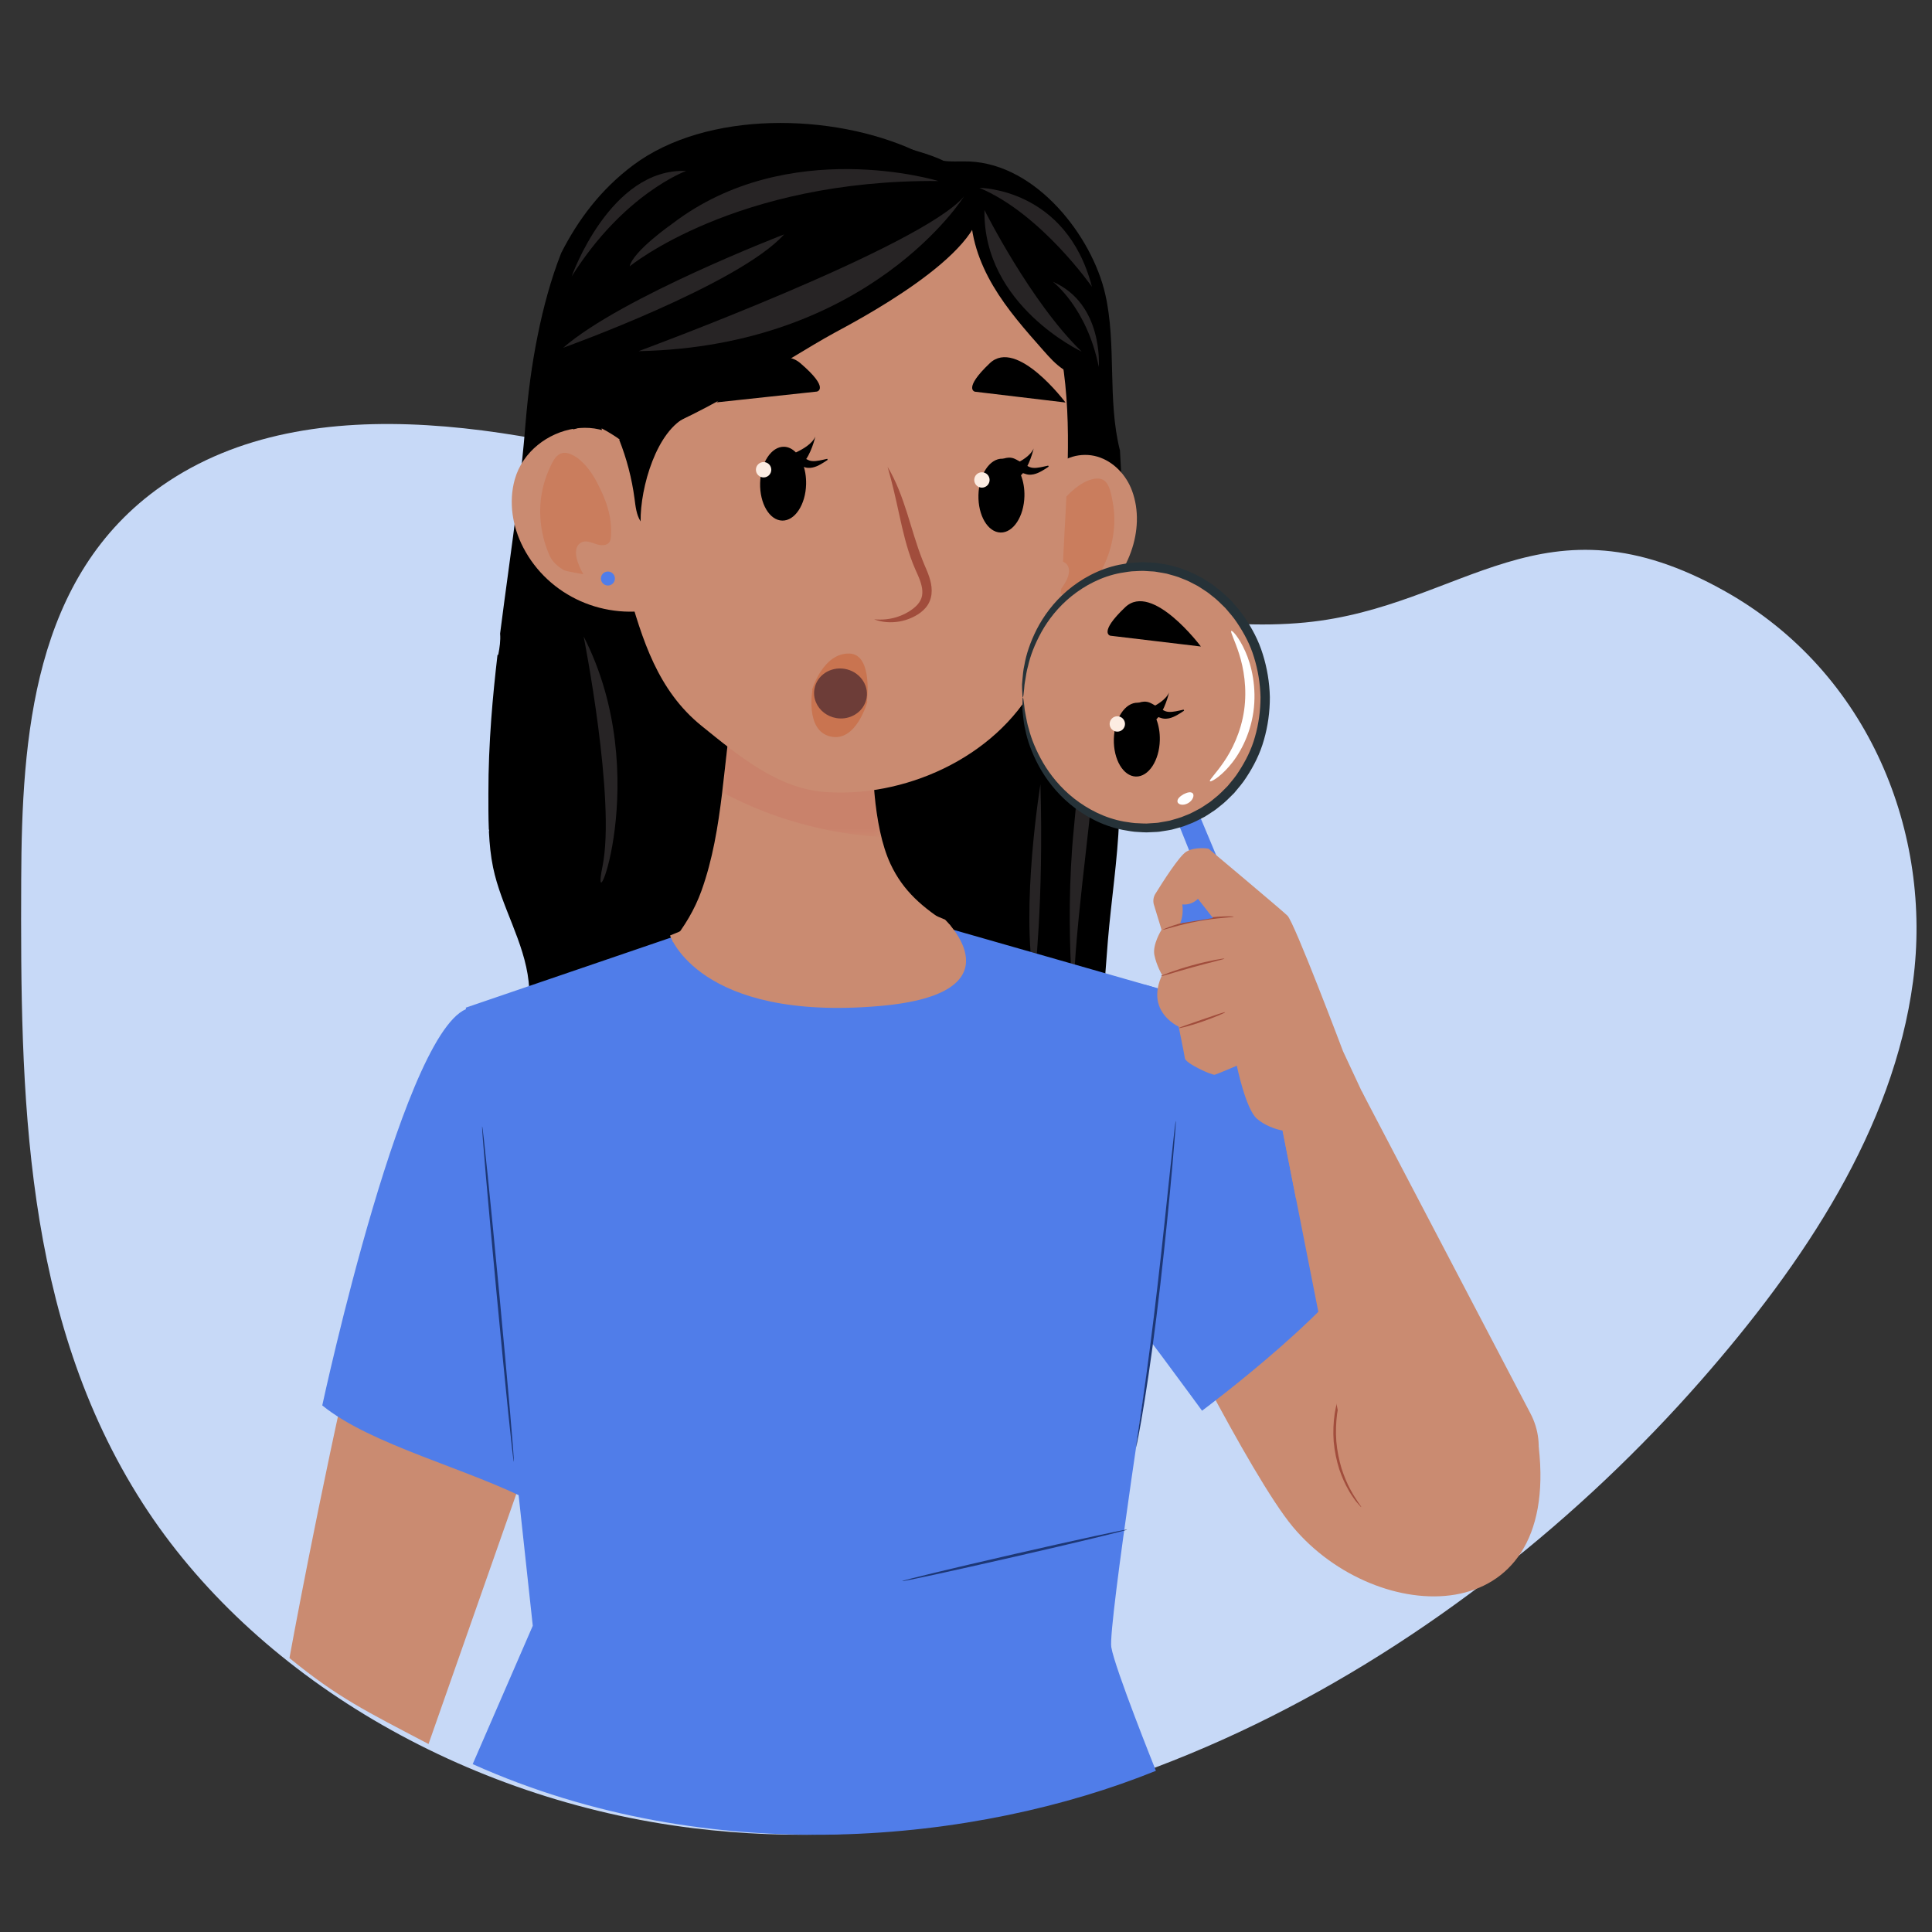 <svg width="304" height="304" viewBox="0 0 304 304" fill="none" xmlns="http://www.w3.org/2000/svg">
<rect x="0" y="0" width="304" height="304" fill="#333333" stroke="none"/>
<path d="M112.948 76.085C84.08 67.622 49.089 59.967 25.493 76.426C5.155 90.616 3.429 116.055 3.337 138.399C3.204 171.936 3.538 207.109 22.459 236.549C39.921 263.714 72.996 283.237 109.081 287.663C171.066 295.269 230.158 259.938 267.574 217.305C283.948 198.646 297.938 177.56 301.014 154.438C304.091 131.322 294.296 105.895 271.447 93.042C242.731 76.888 230.359 95.505 205.418 97.943C176.69 100.752 140.983 84.299 112.948 76.085Z" fill="#C7D9F7"/>
<path d="M76.85 124.811C76.85 126.69 76.838 128.605 76.917 130.52C76.948 130.544 76.96 130.581 76.96 130.629C76.954 130.715 76.942 130.806 76.935 130.897C77.027 132.788 77.209 134.667 77.586 136.491C78.857 142.637 82.493 148.17 83.18 154.445C83.563 157.947 82.681 161.34 81.799 164.72C81.058 167.559 80.237 170.387 79.671 173.262C90.026 173.949 100.52 173.706 110.825 173.779C115.999 173.816 121.173 173.986 126.348 173.962C131.716 173.937 137.085 173.785 142.447 173.512C152.485 173.001 162.499 172.077 172.47 170.867C173.291 163.267 173.693 155.624 174.325 148.012C174.854 141.659 175.851 135.341 176.094 128.964C176.331 122.756 176.1 116.542 175.845 110.34C175.589 104.108 175.316 97.876 175.462 91.638C175.565 87.127 175.942 82.658 176.605 78.202C176.471 75.763 176.38 73.326 176.228 70.894C174.209 62.965 175.729 54.192 173.899 46.239C171.826 37.216 163.15 25.853 152.522 25.409C151.026 25.348 149.512 25.512 148.041 25.245C146.557 24.977 145.208 24.284 143.852 23.658C131.066 17.803 111.239 17.292 99.608 26.005C94.555 29.787 90.986 34.535 88.311 39.794C86.657 44.002 85.49 48.391 84.614 52.726C83.66 57.414 83.052 62.163 82.669 66.923C82.043 74.657 81.021 82.342 79.975 90.033C79.538 93.25 79.1 96.466 78.692 99.688C78.784 100.777 78.62 101.895 78.413 102.953C78.401 103.032 78.34 103.069 78.279 103.069C77.89 106.413 77.549 109.757 77.3 113.113C77.014 116.992 76.844 120.901 76.85 124.811Z" fill="black"/>
<path d="M163.71 123.412C163.71 123.412 160.548 142.747 162.743 154.432C162.743 154.432 164.257 141.944 163.71 123.412Z" fill="#272425"/>
<path d="M170.07 89.947C170.07 89.947 172.447 115.447 171.65 126.452C171.17 133.109 167.85 155.441 169.273 162.147C169.273 162.147 167.37 146.582 168.957 130.477C170.544 114.371 170.228 109.276 170.07 89.947Z" fill="#272425"/>
<path d="M91.838 100.149C91.838 100.149 96.939 125.916 94.793 136.38C92.641 146.85 103.11 122.159 91.838 100.149Z" fill="#272425"/>
<path d="M187.623 166.058C193.119 169.566 199.26 175.263 202.172 181.1C207.444 191.673 240.683 220.832 242.124 227.715C245.444 257.112 216.619 255.999 203.449 240.27C196.64 232.135 181.622 201.644 181.622 201.644L187.623 166.058Z" fill="#CA8B71"/>
<path d="M214.192 237.151C214.259 237.096 213.426 236.136 212.466 234.348C211.979 233.46 211.511 232.342 211.098 231.071C210.714 229.788 210.404 228.347 210.271 226.809C210.155 225.271 210.222 223.793 210.392 222.468C210.593 221.148 210.873 219.969 211.207 219.014C211.858 217.093 212.526 216.011 212.453 215.968C212.429 215.956 212.259 216.217 211.961 216.716C211.809 216.959 211.639 217.269 211.474 217.64C211.304 218.011 211.091 218.425 210.933 218.917C210.556 219.878 210.24 221.069 210.015 222.413C209.821 223.763 209.736 225.271 209.857 226.845C209.997 228.414 210.325 229.891 210.733 231.186C211.17 232.475 211.681 233.6 212.204 234.488C212.441 234.944 212.721 235.321 212.946 235.661C213.165 236.008 213.39 236.281 213.578 236.494C213.961 236.938 214.174 237.169 214.192 237.151Z" fill="#A14D3C"/>
<path d="M215.931 195.272C215.931 195.272 205.054 172.222 200.257 166.72C192.931 158.311 180.187 154.949 180.187 154.949L177.445 206.477C177.281 205.766 189.143 221.975 189.143 221.975C189.143 221.975 212.861 204.349 215.931 195.272Z" fill="#507DE9"/>
<path d="M214.29 171.754L240.835 222.443C243.468 227.471 241.96 233.776 237.181 236.846C237.145 236.871 237.108 236.895 237.066 236.919C226.882 243.352 213.39 237.071 211.153 225.24L201.808 177.876L214.29 171.754Z" fill="#CA8B71"/>
<path d="M185.507 162.312L181.568 209.024C181.568 209.024 174.326 255.859 174.861 259.172C175.396 262.486 181.884 278.634 181.884 278.634C153.855 289.968 111.812 294.394 74.377 277.583L83.832 255.816L73.295 158.554L111.398 145.537C111.398 145.537 113.69 159.418 131.943 157.88C150.195 156.341 149.866 146.261 149.866 146.261L182.255 155.527L185.507 162.312Z" fill="#507DE9"/>
<path d="M105.433 147.202L130.093 136.976L148.698 144.697C148.698 144.697 160.949 156.377 138.313 158.304C109.95 160.718 105.433 147.202 105.433 147.202Z" fill="#CA8B71"/>
<path d="M111.3 150.651C113.404 151.472 115.593 152.019 117.781 152.536C122.402 153.63 126.944 154.256 131.705 154.177C132.379 154.165 133.109 154.153 133.875 154.122C136.398 153.721 138.873 152.919 141.262 152.043C143.816 151.113 146.096 149.946 148.163 148.353C148.771 147.787 149.337 147.167 149.89 146.541C149.902 146.51 149.926 146.48 149.957 146.462C149.957 146.462 149.957 146.462 149.963 146.462C149.987 146.431 150.017 146.401 150.042 146.37C150.072 146.334 150.109 146.322 150.145 146.316C150.169 146.285 149.397 146.261 149.422 146.231C149.458 146.188 149.489 145.61 149.525 145.568C145.141 142.814 142.095 140.187 140.113 135.931C137.371 130.052 137 119.831 137.547 113.447C137.669 112.006 127.151 109.441 125.868 109.185C122.195 108.45 119.155 108.522 115.641 109.337C113.714 119.552 113.914 130.283 110.376 140.157C109.3 143.154 107.701 145.762 105.804 148.158C107.664 148.912 109.421 149.921 111.3 150.651Z" fill="#CA8B71"/>
<g opacity="0.16">
<mask id="mask0_864_18232" style="mask-type:luminance" maskUnits="userSpaceOnUse" x="113" y="108" width="26" height="24">
<path d="M138.679 108.685H113.63V131.716H138.679V108.685Z" fill="white"/>
</mask>
<g mask="url(#mask0_864_18232)">
<mask id="mask1_864_18232" style="mask-type:luminance" maskUnits="userSpaceOnUse" x="113" y="108" width="26" height="24">
<path d="M138.68 108.684H113.631V131.715H138.68V108.684Z" fill="white"/>
</mask>
<g mask="url(#mask1_864_18232)">
<path d="M120.476 127.781C118.129 126.888 115.843 125.842 113.63 124.662C114.25 119.543 114.682 114.381 115.63 109.347C119.151 108.538 122.184 108.459 125.857 109.195C127.14 109.45 137.658 112.01 137.536 113.457C137.105 118.497 137.251 125.921 138.679 131.721C132.46 131.314 126.301 130.007 120.476 127.781Z" fill="#C7524C"/>
</g>
</g>
</g>
<path d="M165.564 74.03C167.139 71.914 170.143 71.105 172.672 71.853C175.201 72.601 177.201 74.723 178.119 77.197C180.399 83.326 177.402 90.963 172.185 94.568C169.249 96.599 165.601 97.572 162.044 97.28" fill="#CA8B71"/>
<path d="M166.531 96.66C167.139 96.66 167.632 96.167 167.632 95.559C167.632 94.952 167.139 94.459 166.531 94.459C165.923 94.459 165.431 94.952 165.431 95.559C165.431 96.167 165.923 96.66 166.531 96.66Z" fill="#8472EE"/>
<path opacity="0.6" d="M175.329 82.396C175.378 81.18 175.286 79.958 175.043 78.76C174.63 76.711 174.253 74.729 171.736 75.441C170.015 75.921 168.367 77.41 167.249 78.76C165.267 81.15 163.747 83.545 163.297 86.695C163.254 87.005 163.224 87.327 163.333 87.613C163.613 88.348 164.598 88.47 165.382 88.373C166.16 88.275 167.048 88.099 167.656 88.604C169.17 89.85 167.224 92.459 166.312 93.444C166.337 93.419 169.036 93.559 169.443 93.437C170.416 93.139 171.474 92.538 172.082 91.705C174.028 89.023 175.201 85.728 175.329 82.396Z" fill="#C97450"/>
<path d="M99.292 38.577C101.147 35.379 103.712 32.619 107.287 30.631C116.286 25.633 127.218 24.569 137.274 26.058C144.977 27.195 153.197 29.816 158.657 35.647C163.728 41.058 165.959 49.406 167.109 56.556C168.817 67.165 167.753 77.702 167.267 88.385C166.963 94.993 166.111 101.761 162.956 107.573C156.499 119.459 141.974 125.612 129.607 124.603C122.311 124.007 116.182 118.9 110.388 114.212C103.5 108.643 101.055 100.666 98.727 92.361C96.161 83.229 94.963 73.75 94.501 64.296C94.088 55.771 94.909 46.141 99.292 38.577Z" fill="#CA8B71"/>
<path d="M100.678 73.453C97.061 63.579 83.484 66.637 81.004 75.423C80 78.986 80.627 82.877 82.347 86.178C86.299 93.778 95.176 97.84 103.962 95.663" fill="#CA8B71"/>
<path opacity="0.6" d="M85.23 77.715C85.431 76.517 85.771 75.337 86.251 74.212C87.072 72.291 87.85 70.431 90.167 71.635C91.754 72.461 93.061 74.255 93.882 75.805C95.335 78.547 96.332 81.21 96.132 84.378C96.113 84.688 96.077 85.01 95.906 85.272C95.481 85.935 94.49 85.856 93.748 85.594C93.006 85.339 92.167 84.986 91.474 85.351C89.735 86.263 91.103 89.212 91.796 90.361C91.778 90.337 89.109 89.917 88.732 89.71C87.844 89.218 86.932 88.415 86.507 87.473C85.145 84.463 84.671 81.004 85.23 77.715Z" fill="#C97450"/>
<path d="M162.646 70.564C162.172 71.707 160.658 72.577 159.582 73.069C159.047 72.522 158.415 72.194 157.728 72.176C155.727 72.127 154.043 74.687 153.958 77.891C153.879 81.101 155.429 83.74 157.43 83.794C159.43 83.843 161.114 81.284 161.193 78.073C161.224 76.863 161.017 75.733 160.652 74.79C161.984 73.501 162.646 70.564 162.646 70.564Z" fill="black"/>
<path d="M128.294 68.686C127.82 69.829 126.306 70.698 125.229 71.191C124.694 70.643 124.062 70.315 123.375 70.297C121.375 70.248 119.691 72.808 119.605 76.012C119.526 79.222 121.077 81.861 123.077 81.916C125.077 81.964 126.762 79.405 126.841 76.194C126.871 74.984 126.664 73.853 126.3 72.911C127.631 71.616 128.294 68.686 128.294 68.686Z" fill="black"/>
<path d="M154.505 76.729C155.173 76.729 155.715 76.188 155.715 75.519C155.715 74.851 155.173 74.31 154.505 74.31C153.837 74.31 153.295 74.851 153.295 75.519C153.295 76.188 153.837 76.729 154.505 76.729Z" fill="#FCECE2"/>
<path d="M95.656 92.131C96.264 92.131 96.757 91.638 96.757 91.03C96.757 90.422 96.264 89.93 95.656 89.93C95.048 89.93 94.556 90.422 94.556 91.03C94.556 91.638 95.048 92.131 95.656 92.131Z" fill="#507DE9"/>
<path d="M139.664 73.459C141.014 75.715 141.932 78.22 142.722 80.7C143.513 83.193 144.194 85.68 145.118 88.039C145.227 88.337 145.349 88.629 145.476 88.92L145.859 89.82C146.115 90.447 146.352 91.109 146.492 91.827C146.626 92.538 146.662 93.316 146.461 94.082C146.358 94.459 146.2 94.836 145.993 95.165C145.786 95.493 145.531 95.785 145.264 96.034C144.722 96.539 144.108 96.897 143.476 97.189C142.844 97.475 142.181 97.682 141.506 97.797C140.162 98.022 138.77 97.925 137.542 97.451C138.849 97.566 140.132 97.439 141.312 97.025C141.901 96.831 142.461 96.563 142.984 96.247C143.5 95.931 143.987 95.56 144.364 95.14C144.741 94.715 144.984 94.253 145.081 93.754C145.172 93.249 145.142 92.702 145.002 92.137C144.868 91.577 144.656 91.012 144.4 90.44L144.005 89.547C143.871 89.243 143.738 88.933 143.622 88.623C142.649 86.13 142.066 83.558 141.506 81.022C140.953 78.487 140.4 75.982 139.664 73.459Z" fill="#A14D3C"/>
<path d="M130.173 72.195C129.346 72.371 128.501 72.608 127.784 72.547C127.607 72.535 127.449 72.493 127.31 72.444C127.182 72.395 127.042 72.328 126.86 72.231C126.513 72.043 126.148 71.836 125.783 71.605C125.595 71.496 125.406 71.38 125.2 71.27C124.987 71.161 124.78 71.052 124.452 70.979C124.057 70.9 123.795 70.948 123.534 70.991C123.278 71.046 123.041 71.118 122.816 71.222C122.366 71.422 121.941 71.69 121.594 72.091C121.418 72.286 121.272 72.523 121.181 72.784C121.09 73.046 121.09 73.35 121.205 73.581H121.375C121.613 73.21 121.935 73.125 122.263 73.016C122.598 72.924 122.95 72.857 123.297 72.815C123.473 72.79 123.643 72.772 123.801 72.76C123.953 72.742 124.118 72.748 124.13 72.742C124.33 72.76 124.774 72.876 125.145 72.997C125.534 73.119 125.923 73.283 126.349 73.429C126.556 73.496 126.799 73.593 127.091 73.617C127.364 73.642 127.626 73.617 127.869 73.563C128.355 73.459 128.763 73.265 129.146 73.046C129.529 72.833 129.881 72.596 130.234 72.359L130.173 72.195Z" fill="black"/>
<path d="M165.005 73.428C164.653 73.671 164.3 73.902 163.917 74.115C163.534 74.328 163.12 74.529 162.64 74.632C162.397 74.681 162.135 74.711 161.862 74.687C161.576 74.662 161.327 74.565 161.12 74.498C160.695 74.352 160.311 74.188 159.916 74.067C159.545 73.945 159.102 73.835 158.901 73.811C158.883 73.817 158.725 73.811 158.573 73.829C158.415 73.842 158.244 73.86 158.068 73.884C157.721 73.933 157.369 73.994 157.034 74.085C156.706 74.194 156.384 74.279 156.147 74.65H155.97C155.855 74.419 155.861 74.121 155.946 73.854C156.037 73.592 156.183 73.355 156.36 73.161C156.706 72.759 157.132 72.492 157.582 72.291C157.807 72.194 158.044 72.115 158.299 72.06C158.56 72.018 158.822 71.969 159.217 72.048C159.545 72.121 159.752 72.23 159.965 72.34C160.172 72.449 160.36 72.565 160.549 72.674C160.919 72.899 161.284 73.112 161.625 73.3C161.801 73.398 161.947 73.465 162.075 73.513C162.215 73.562 162.373 73.605 162.549 73.617C163.266 73.677 164.105 73.44 164.938 73.264L165.005 73.428Z" fill="black"/>
<path d="M120.153 75.124C120.821 75.124 121.363 74.582 121.363 73.914C121.363 73.246 120.821 72.704 120.153 72.704C119.485 72.704 118.943 73.246 118.943 73.914C118.943 74.582 119.485 75.124 120.153 75.124Z" fill="#FCECE2"/>
<path d="M154.28 31.877C154.955 40.03 134.24 50.762 131.291 52.373C123.448 56.653 108.534 66.977 98.544 69.281C97.316 69.567 101.852 71.348 100.642 70.99C99.092 70.528 97.894 69.33 96.52 68.479C93.839 66.807 93.176 66.533 90.209 67.573C86.512 53.698 92.459 39.124 103.828 30.527C111.082 25.043 117.034 21.632 126.008 20.69C130.544 20.216 146.589 23.651 149.27 25.797C152.334 28.253 154.043 29.007 154.28 31.877Z" fill="black"/>
<path d="M152.76 32.771C152.601 37.07 154.091 41.295 156.28 44.998C158.469 48.701 161.338 51.941 164.19 55.164C165.126 56.222 166.081 57.298 167.26 58.082C169.036 59.268 171.194 59.712 173.316 59.973C173.577 60.004 173.894 60.004 174.027 59.785C174.1 59.663 174.088 59.511 174.076 59.371C173.383 51.911 170.762 44.645 166.537 38.462C165.248 36.571 163.764 34.747 161.819 33.55C159.247 31.969 156.128 31.628 153.13 31.324C153.143 31.604 153.149 31.878 153.161 32.157" fill="black"/>
<path d="M97.427 69.179C98.606 72.152 99.421 75.277 99.841 78.445C100.005 79.685 100.126 80.986 100.801 82.044C100.728 76.73 103.324 67.628 108.207 65.519" fill="black"/>
<path d="M167.656 63.334C167.656 63.334 160.008 53.102 155.746 57.151C151.484 61.2 153.399 61.632 153.399 61.632L167.656 63.334Z" fill="black"/>
<path d="M112.771 63.311C112.771 63.311 121.229 53.114 125.941 57.152C130.659 61.189 128.537 61.614 128.537 61.614L112.771 63.311Z" fill="black"/>
<path d="M100.484 55.256C100.484 55.256 145.02 38.834 151.69 30.905C151.69 30.905 136.928 54.52 100.484 55.256Z" fill="#272425"/>
<path d="M154.907 33.052C154.907 33.052 162.154 47.547 170.204 55.329C170.21 55.329 154.639 48.081 154.907 33.052Z" fill="#272425"/>
<path d="M147.659 28.485C147.659 28.485 124.038 21.238 105.792 35.197C105.792 35.197 99.621 39.49 99.08 41.91C99.08 41.91 115.721 28.218 147.659 28.485Z" fill="#272425"/>
<path d="M154.104 29.561C154.104 29.561 167.79 29.561 171.815 45.125C171.815 45.125 163.765 33.586 154.104 29.561Z" fill="#272425"/>
<path d="M88.616 54.721C88.616 54.721 116.232 44.816 123.382 36.882C123.382 36.882 97.809 46.713 88.616 54.721Z" fill="#272425"/>
<path d="M165.645 44.323C165.645 44.323 171.013 48.348 172.892 57.742C172.892 57.742 173.694 47.813 165.645 44.323Z" fill="#272425"/>
<path d="M89.954 43.497C89.954 43.497 95.973 26.4 107.963 26.898C107.969 26.898 98.162 30.431 89.954 43.497Z" fill="#272425"/>
<path d="M127.863 108.395C127.863 108.395 126.592 114.949 130.678 115.891C134.763 116.834 136.49 110.383 136.49 110.383L127.863 108.395Z" fill="#C97450"/>
<path d="M136.399 110.547C136.399 110.547 137.427 102.953 133.669 102.837C129.48 102.703 127.771 108.559 127.771 108.559L136.399 110.547Z" fill="#C97450"/>
<path d="M128.149 108.425C128.022 109.161 128.119 109.866 128.392 110.51C128.915 111.763 130.101 112.736 131.597 112.991C133.396 113.295 135.147 112.444 135.944 110.991C136.138 110.632 136.29 110.249 136.363 109.817C136.728 107.677 135.172 105.634 132.916 105.245C130.642 104.862 128.508 106.279 128.149 108.425Z" fill="#6D3D38"/>
<path d="M45.546 260.893C45.546 260.893 63.993 159.333 74.28 158.549L82.002 232.901L67.428 274.421C57.493 269.199 53.213 267.156 45.546 260.893Z" fill="#CA8B71"/>
<path d="M50.708 221.142C50.708 221.142 63.993 159.333 74.28 158.549L90.951 223.623L83.832 236.361C73.891 231.138 58.375 227.405 50.708 221.142Z" fill="#507DE9"/>
<path d="M75.866 177.226C75.751 177.238 76.772 189.057 78.146 203.631C79.52 218.205 80.73 230.006 80.846 230C80.961 229.988 79.94 218.168 78.566 203.595C77.186 189.021 75.976 177.213 75.866 177.226Z" fill="#1D3775"/>
<path d="M185.009 176.381C184.996 176.381 184.966 176.557 184.917 176.898C184.869 177.281 184.808 177.779 184.735 178.393C184.589 179.743 184.388 181.616 184.139 183.902C183.647 188.553 182.984 194.986 182.163 202.075C181.348 209.17 180.503 215.579 179.835 220.205C179.5 222.479 179.22 224.34 179.026 225.684C178.935 226.298 178.868 226.79 178.813 227.173C178.771 227.514 178.752 227.696 178.764 227.696C178.777 227.696 178.825 227.52 178.892 227.185C178.965 226.802 179.062 226.316 179.184 225.708C179.433 224.425 179.755 222.558 180.126 220.242C180.874 215.621 181.762 209.213 182.577 202.111C183.391 195.016 184.011 188.577 184.431 183.914C184.626 181.622 184.784 179.743 184.899 178.393C184.942 177.773 184.978 177.275 185.003 176.892C185.021 176.569 185.021 176.387 185.009 176.381Z" fill="#1D3775"/>
<path d="M141.962 248.787C141.986 248.897 149.933 247.176 159.703 244.939C169.48 242.701 177.378 240.792 177.354 240.683C177.329 240.573 169.383 242.294 159.612 244.531C149.842 246.769 141.938 248.672 141.962 248.787Z" fill="#1D3775"/>
<path d="M188.468 127.656L205.505 168.331L201.626 169.955L185.112 128.83L188.468 127.656Z" fill="#507DE9"/>
<path d="M181.682 130.232C192.174 129.38 199.933 119.502 199.012 108.169C198.091 96.837 188.839 88.342 178.347 89.194C167.854 90.047 160.095 99.925 161.016 111.257C161.937 122.59 171.189 131.085 181.682 130.232Z" fill="#CA8B71"/>
<path d="M160.949 109.745C160.998 109.745 161.065 109.295 161.144 108.444C161.162 108.231 161.18 107.994 161.205 107.733C161.235 107.471 161.296 107.191 161.344 106.881C161.448 106.267 161.539 105.562 161.764 104.79C162.11 103.227 162.798 101.391 163.868 99.452C164.944 97.518 166.494 95.512 168.592 93.816C170.683 92.137 173.316 90.709 176.356 90.149C177.116 90.04 177.888 89.87 178.685 89.87C179.08 89.857 179.481 89.815 179.888 89.827C180.29 89.851 180.697 89.876 181.11 89.9C181.317 89.918 181.524 89.912 181.725 89.942L182.339 90.046C182.746 90.119 183.166 90.174 183.579 90.265C184.394 90.508 185.233 90.684 186.035 91.049C186.862 91.335 187.64 91.779 188.443 92.192C188.832 92.423 189.209 92.685 189.592 92.934C189.987 93.171 190.346 93.463 190.711 93.761C191.465 94.314 192.121 95.007 192.814 95.676C193.441 96.418 194.097 97.135 194.638 97.974C195.745 99.61 196.724 101.428 197.32 103.428C197.94 105.416 198.286 107.52 198.341 109.672C198.341 111.818 198.049 113.928 197.478 115.916C196.931 117.917 196 119.735 194.936 121.376C194.42 122.215 193.781 122.939 193.173 123.68C192.498 124.349 191.86 125.042 191.118 125.602C190.766 125.9 190.413 126.198 190.024 126.435C189.641 126.684 189.276 126.951 188.893 127.176C188.102 127.59 187.336 128.04 186.516 128.326C185.725 128.69 184.886 128.873 184.078 129.122C183.67 129.219 183.251 129.268 182.843 129.347L182.229 129.456C182.022 129.487 181.816 129.487 181.615 129.505C181.208 129.529 180.8 129.56 180.399 129.584C179.998 129.596 179.597 129.554 179.195 129.542C178.399 129.548 177.621 129.377 176.854 129.274C173.802 128.721 171.127 127.304 168.993 125.632C166.853 123.942 165.254 121.935 164.123 120.008C163.004 118.075 162.269 116.238 161.879 114.682C161.636 113.916 161.521 113.205 161.405 112.597C161.35 112.293 161.284 112.007 161.247 111.751C161.217 111.49 161.192 111.253 161.168 111.04C161.077 110.195 160.998 109.745 160.949 109.745C160.901 109.745 160.876 110.195 160.882 111.064C160.882 111.283 160.888 111.526 160.888 111.794C160.907 112.062 160.949 112.353 160.98 112.67C161.053 113.302 161.126 114.038 161.332 114.84C161.648 116.47 162.323 118.409 163.43 120.476C164.542 122.531 166.16 124.696 168.379 126.538C170.592 128.368 173.401 129.931 176.654 130.581C177.469 130.715 178.289 130.897 179.147 130.916C179.572 130.934 179.998 130.982 180.43 130.976C180.861 130.958 181.293 130.934 181.731 130.916C181.95 130.903 182.168 130.903 182.387 130.873L183.044 130.77C183.482 130.697 183.932 130.642 184.369 130.545C185.239 130.295 186.139 130.107 186.996 129.724C187.878 129.42 188.71 128.952 189.562 128.514C189.975 128.271 190.376 127.991 190.784 127.724C191.203 127.468 191.586 127.158 191.969 126.842C192.766 126.246 193.465 125.504 194.195 124.787C194.851 123.997 195.544 123.218 196.11 122.318C197.271 120.555 198.274 118.591 198.876 116.433C199.496 114.287 199.819 112.007 199.813 109.684C199.758 107.368 199.375 105.088 198.7 102.942C198.043 100.783 196.991 98.825 195.782 97.068C195.192 96.168 194.48 95.39 193.806 94.606C193.058 93.888 192.34 93.153 191.532 92.563C191.142 92.247 190.747 91.937 190.322 91.681C189.902 91.42 189.501 91.14 189.075 90.897C188.212 90.459 187.367 89.991 186.479 89.693C185.616 89.316 184.71 89.128 183.828 88.885C183.384 88.787 182.934 88.739 182.497 88.666L181.834 88.562C181.615 88.532 181.396 88.538 181.177 88.52C180.74 88.501 180.302 88.477 179.87 88.459C179.438 88.459 179.013 88.501 178.587 88.526C177.736 88.544 176.915 88.727 176.107 88.866C172.872 89.529 170.106 91.104 167.935 92.934C165.758 94.788 164.196 96.953 163.138 99.008C162.092 101.075 161.46 103.014 161.186 104.65C160.998 105.453 160.949 106.188 160.888 106.827C160.864 107.143 160.828 107.435 160.815 107.702C160.822 107.97 160.822 108.213 160.828 108.432C160.864 109.295 160.894 109.745 160.949 109.745Z" fill="#263238"/>
<path d="M190.382 122.926C190.479 123.084 191.786 122.434 193.361 120.64C194.93 118.877 196.675 115.837 197.222 112.025C197.763 108.219 196.948 104.711 195.945 102.491C194.942 100.236 193.884 99.159 193.744 99.275C193.555 99.415 194.279 100.692 194.978 102.899C195.683 105.087 196.255 108.31 195.763 111.757C195.27 115.205 193.835 118.068 192.558 119.904C191.288 121.765 190.242 122.726 190.382 122.926Z" fill="white"/>
<path d="M185.271 126.119C185.295 126.338 185.483 126.52 185.787 126.593C186.091 126.666 186.511 126.617 186.912 126.398C187.313 126.18 187.593 125.845 187.715 125.535C187.836 125.225 187.812 124.957 187.66 124.812C187.344 124.526 186.772 124.696 186.231 124.976C185.702 125.28 185.234 125.675 185.271 126.119Z" fill="white"/>
<path d="M211.329 165.426C211.329 165.426 203.674 145.131 202.574 144.073C201.473 143.022 190.146 133.531 190.146 133.531C190.146 133.531 188.073 133.184 186.675 134.005C185.562 134.655 182.869 138.911 181.786 140.662C181.494 141.137 181.409 141.72 181.543 142.274L182.771 146.299C182.771 146.299 181.3 148.621 181.646 150.299C181.993 151.977 182.862 153.43 182.862 153.43C182.862 153.43 181.555 155.796 182.346 158.142C183.136 160.489 185.459 161.541 185.459 161.541C185.459 161.541 186.322 165.706 186.444 166.527C186.565 167.348 190.718 169.22 191.156 169.105C191.587 168.989 194.615 167.688 194.615 167.688C194.615 167.688 196.007 174.492 197.765 176.018C199.522 177.544 201.814 177.89 201.814 177.89L203.954 188.749L217.439 178.504L211.329 165.426Z" fill="#CA8B71"/>
<path d="M192.78 159.278C192.749 159.193 191.12 159.74 189.119 160.44C187.119 161.145 185.49 161.674 185.508 161.759C185.526 161.844 187.204 161.449 189.211 160.744C191.217 160.044 192.804 159.357 192.78 159.278Z" fill="#A14D3C"/>
<path d="M192.67 150.838C192.663 150.795 192.086 150.868 191.162 151.045C190.238 151.221 188.973 151.507 187.593 151.89C186.207 152.273 184.972 152.674 184.085 152.996C183.197 153.319 182.662 153.55 182.674 153.592C182.686 153.635 183.246 153.477 184.145 153.215C185.045 152.948 186.286 152.583 187.666 152.2C189.046 151.817 190.298 151.501 191.204 151.264C192.116 151.033 192.676 150.881 192.67 150.838Z" fill="#A14D3C"/>
<path d="M194.135 144.243C194.135 144.201 193.497 144.164 192.463 144.201C191.43 144.237 190.007 144.365 188.457 144.644C186.906 144.93 185.526 145.319 184.541 145.654C183.562 145.988 182.972 146.256 182.985 146.292C182.997 146.335 183.611 146.146 184.602 145.873C185.593 145.593 186.967 145.246 188.505 144.961C190.043 144.681 191.454 144.517 192.475 144.425C193.497 144.334 194.135 144.292 194.135 144.243Z" fill="#A14D3C"/>
<path d="M185.706 145.289C186.065 144.358 186.18 143.313 186.034 142.309C186.928 142.413 187.846 142.084 188.497 141.428C189.202 142.321 190.157 143.562 190.862 144.456L185.706 145.289Z" fill="#507DE9"/>
<path d="M183.951 108.959C183.477 110.102 181.963 110.971 180.887 111.464C180.352 110.917 179.719 110.588 179.032 110.57C177.032 110.522 175.348 113.081 175.263 116.285C175.184 119.496 176.734 122.134 178.734 122.189C180.735 122.238 182.419 119.678 182.498 116.468C182.528 115.258 182.322 114.127 181.957 113.185C183.288 111.89 183.951 108.959 183.951 108.959Z" fill="black"/>
<path d="M175.811 115.125C176.479 115.125 177.02 114.583 177.02 113.915C177.02 113.247 176.479 112.705 175.811 112.705C175.142 112.705 174.601 113.247 174.601 113.915C174.601 114.583 175.142 115.125 175.811 115.125Z" fill="#FCECE2"/>
<path d="M186.316 111.823C185.963 112.066 185.611 112.297 185.227 112.51C184.844 112.723 184.431 112.923 183.951 113.027C183.707 113.075 183.446 113.106 183.172 113.081C182.887 113.057 182.637 112.96 182.431 112.893C182.005 112.747 181.622 112.583 181.227 112.461C180.856 112.34 180.412 112.23 180.211 112.206C180.193 112.212 180.035 112.206 179.883 112.224C179.725 112.236 179.555 112.254 179.379 112.279C179.032 112.327 178.679 112.388 178.345 112.479C178.017 112.589 177.694 112.674 177.457 113.045H177.281C177.165 112.814 177.171 112.516 177.257 112.248C177.348 111.987 177.494 111.75 177.67 111.555C178.017 111.154 178.442 110.886 178.892 110.686C179.117 110.588 179.354 110.509 179.61 110.455C179.871 110.412 180.132 110.364 180.528 110.443C180.856 110.516 181.063 110.625 181.275 110.734C181.482 110.844 181.671 110.959 181.859 111.069C182.23 111.294 182.595 111.507 182.935 111.695C183.112 111.792 183.258 111.859 183.385 111.908C183.525 111.956 183.683 111.999 183.859 112.011C184.577 112.072 185.416 111.835 186.249 111.659L186.316 111.823Z" fill="black"/>
<path d="M188.961 101.73C188.961 101.73 181.312 91.497 177.05 95.547C172.788 99.596 174.703 100.028 174.703 100.028L188.961 101.73Z" fill="black"/>
</svg>
